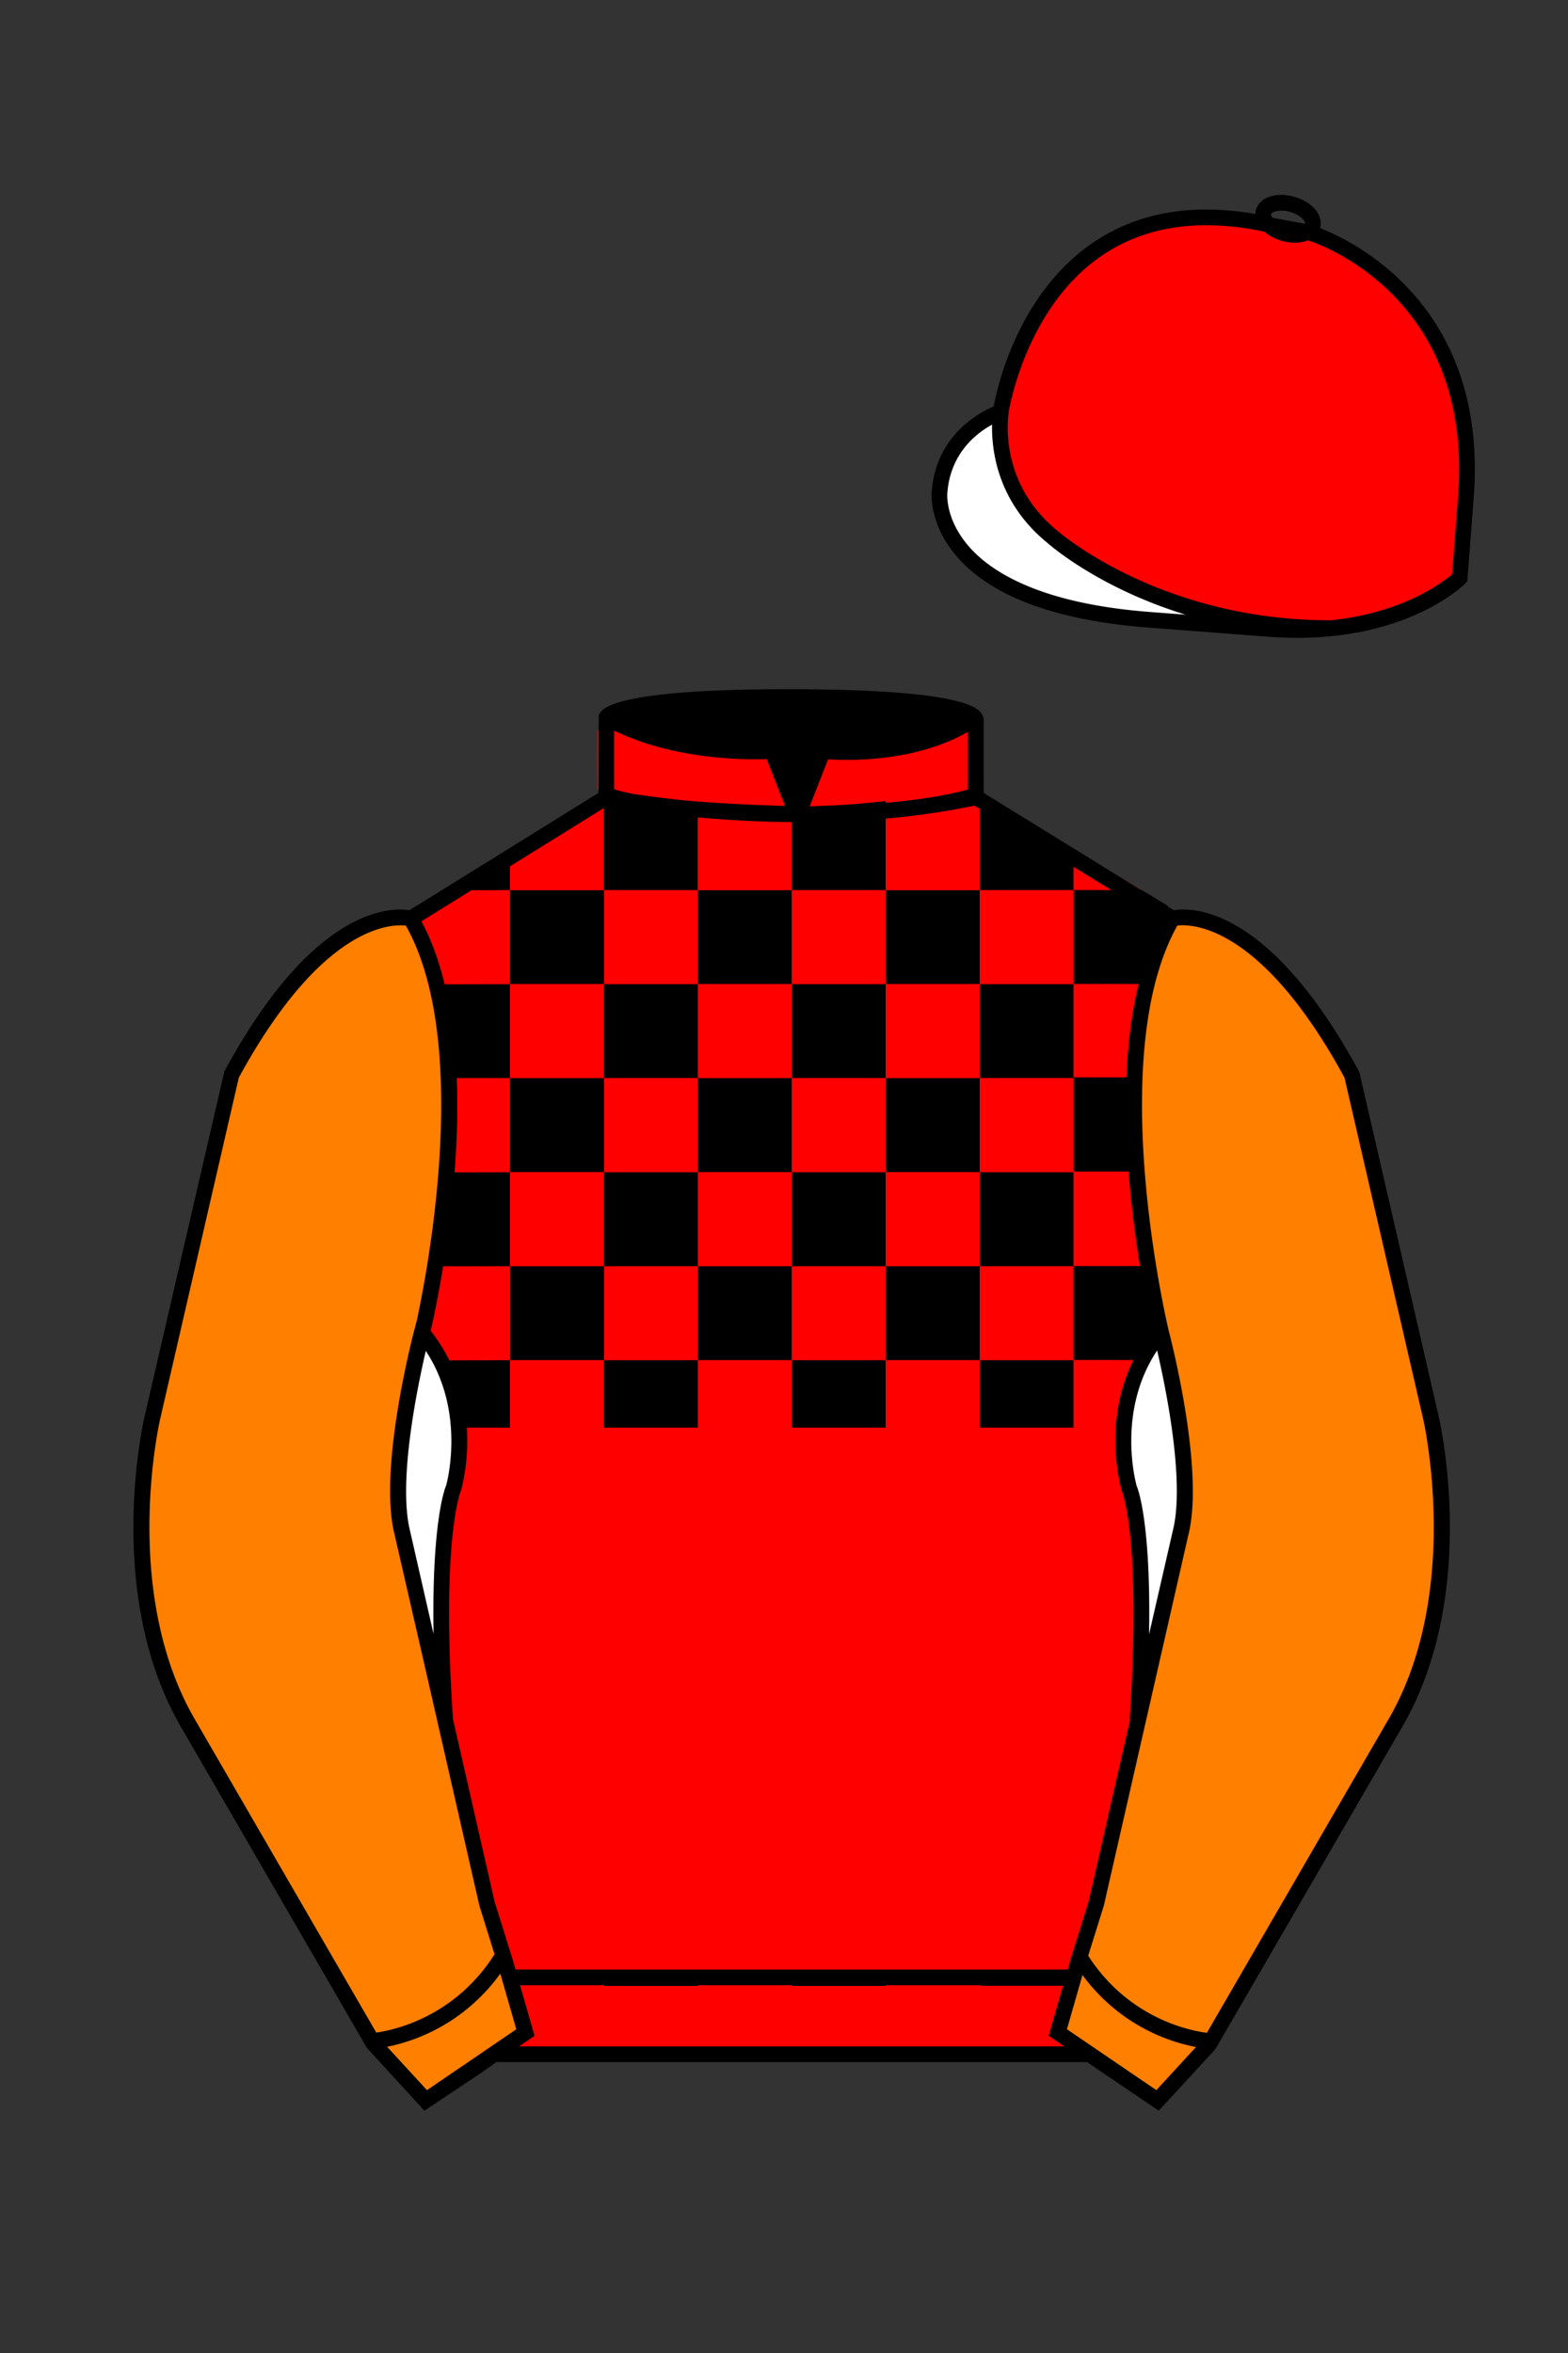 
<svg xmlns="http://www.w3.org/2000/svg" viewBox="0 0 100 150">

	<rect x="0" y="0" width="100" height="150" fill="#333333" stroke="none"/>

	<path d="M74.752 58.99s5.164-1.613 11.451 9.961l5.025 21.795s2.623 11.087-2.232 19.497l-11.869 20.482-3.318 3.605-4.346-2.944H31.484l-1.03.731-3.317 2.213-1.658-1.802-1.659-1.803-5.936-10.241-5.936-10.241c-2.427-4.205-2.985-9.08-2.936-12.902.049-3.823.705-6.595.705-6.595l2.512-10.897 2.512-10.898c3.144-5.787 6.007-8.277 8.084-9.321 2.077-1.043 3.368-.64 3.368-.64l6.228-3.865 6.229-3.865v-5.08s.087-.328 1.571-.655c1.483-.328 4.364-.655 9.95-.655 6.222 0 9.232.368 10.689.737 1.455.369 1.357.737 1.357.737v4.916l12.535 7.73z" fill="#FF0000"></path>

<defs><style>.cls-1{fill:#fff;}</style></defs><polygon points="32.53 54.11 32.53 56.75 28.27 56.75 32.53 54.11" fill="#000000"></polygon><polygon points="38.52 50.76 38.52 56.75 32.53 56.75 32.53 54.11 37.94 50.76 38.52 50.76" fill="#FF0000"></polygon><path d="M32.53,56.75v6H27.16a15.11,15.11,0,0,0-.63-2V57.83l1-.64.05,0,.66-.41Z" fill="#FF0000"></path><rect x="32.53" y="56.75" width="5.99" height="5.99" fill="#000000"></rect><path d="M32.53,62.74v6H28c0-.8-.08-1.6-.16-2.38,0-.12,0-.23-.05-.35a24.09,24.09,0,0,0-.59-3.26Z" fill="#000000"></path><rect x="32.53" y="62.74" width="5.99" height="5.99" fill="#FF0000"></rect><path d="M32.53,68.73v6H27.82a49.55,49.55,0,0,0,.14-6Z" fill="#FF0000"></path><rect x="32.53" y="68.73" width="5.99" height="5.99" fill="#000000"></rect><path d="M32.53,74.73v6H27.08c.25-1.53.52-3.38.69-5.4l0-.37c0-.07,0-.14,0-.22Z" fill="#000000"></path><rect x="32.53" y="74.73" width="5.99" height="5.99" fill="#FF0000"></rect><path d="M32.53,80.72v6h-5l-.15-.25a9.64,9.64,0,0,0-.88-1.53V83.69c0-.17.08-.37.12-.59s0-.15,0-.23l.15-.77v0c.07-.41.15-.86.23-1.35Z" fill="#FF0000"></path><rect x="32.53" y="80.72" width="0.01" height="5.99" fill="#000000"></rect><rect x="32.54" y="80.72" width="5.98" height="5.99" fill="#000000"></rect><rect x="32.53" y="80.72" width="0.01" height="5.99" fill="#FF0000"></rect><path d="M32.53,86.71v6H28.81a12.66,12.66,0,0,0-.17-2.91,0,0,0,0,0,0,0,10,10,0,0,0-1.07-3.07Z" fill="#000000"></path><rect x="32.53" y="86.71" width="5.99" height="5.99" fill="#FF0000"></rect><path d="M32.53,92.7v6H27.85a16.89,16.89,0,0,1,.65-4,10.3,10.3,0,0,0,.31-2Z" fill="#FF0000"></path><rect x="32.53" y="92.7" width="5.99" height="5.99" fill="#000000"></rect><path d="M32.53,98.69v6h-5c0-.27.05-.54.07-.81l.08.33c0-.47,0-.91,0-1.34,0-.21,0-.41,0-.61v-.2c0-1.33.07-2.44.15-3.36Z" fill="#000000"></path><rect x="32.53" y="98.69" width="5.99" height="5.99" fill="#FF0000"></rect><path d="M32.53,104.68v6H28l-.34-1.48-.59-2.57a11.12,11.12,0,0,0,.45-1.94Z" fill="#FF0000"></path><rect x="32.53" y="104.68" width="5.99" height="5.99" fill="#000000"></rect><polygon points="32.53 110.67 32.53 116.67 29.41 116.67 28.53 112.83 28.31 111.86 28.04 110.71 28.03 110.67 32.53 110.67" fill="#000000"></polygon><rect x="32.53" y="110.67" width="5.99" height="5.99" fill="#FF0000"></rect><polygon points="32.53 116.67 32.53 122.66 30.91 122.66 30.5 121.4 29.72 118.03 29.69 117.89 29.41 116.67 32.53 116.67" fill="#FF0000"></polygon><rect x="32.53" y="116.67" width="5.99" height="5.99" fill="#000000"></rect><path d="M32.53,122.67v4h-.4l-.22-.77,0,0a10.31,10.31,0,0,0-.35-1.27v0l-.63-1.92Z" fill="#000000"></path><path d="M38.52,122.66v3.94H33v0l-.51,0v-4Z" fill="#FF0000"></path><path d="M44.51,51.05v5.7h-6v-6h3.31C42.61,50.86,43.51,51,44.51,51.05Z" fill="#000000"></path><path d="M50.5,51.4v5.35h-6v-5.7c1.6.15,3.46.28,5.47.31h0Z" fill="#FF0000"></path><rect x="38.52" y="56.75" width="5.99" height="5.99" fill="#FF0000"></rect><rect x="44.51" y="56.75" width="5.99" height="5.99" fill="#000000"></rect><rect x="38.52" y="62.74" width="5.99" height="5.99" fill="#000000"></rect><rect x="44.51" y="62.74" width="5.99" height="5.99" fill="#FF0000"></rect><rect x="38.52" y="68.73" width="5.99" height="5.99" fill="#FF0000"></rect><rect x="44.51" y="68.73" width="5.99" height="5.99" fill="#000000"></rect><rect x="38.52" y="74.73" width="5.99" height="5.99" fill="#000000"></rect><rect x="44.51" y="74.73" width="5.99" height="5.99" fill="#FF0000"></rect><rect x="38.52" y="80.72" width="5.99" height="5.99" fill="#FF0000"></rect><rect x="44.51" y="80.72" width="5.99" height="5.99" fill="#000000"></rect><rect x="38.52" y="86.71" width="5.99" height="5.99" fill="#000000"></rect><rect x="44.51" y="86.71" width="5.99" height="5.99" fill="#FF0000"></rect><rect x="38.52" y="92.7" width="5.99" height="5.99" fill="#FF0000"></rect><rect x="44.51" y="92.7" width="5.99" height="5.99" fill="#000000"></rect><rect x="38.52" y="98.69" width="5.99" height="5.99" fill="#000000"></rect><rect x="44.51" y="98.69" width="5.99" height="5.99" fill="#FF0000"></rect><rect x="38.52" y="104.68" width="5.99" height="5.99" fill="#FF0000"></rect><rect x="44.51" y="104.68" width="5.99" height="5.99" fill="#000000"></rect><rect x="38.52" y="110.67" width="5.99" height="5.99" fill="#000000"></rect><rect x="44.51" y="110.67" width="5.99" height="5.99" fill="#FF0000"></rect><rect x="38.52" y="116.67" width="5.99" height="5.99" fill="#FF0000"></rect><rect x="44.51" y="116.67" width="5.99" height="5.99" fill="#000000"></rect><rect x="38.52" y="122.66" width="5.99" height="3.94" fill="#000000"></rect><rect x="44.51" y="122.66" width="5.99" height="3.94" fill="#FF0000"></rect><path d="M56.49,51.06v5.69h-6V51.4c.3,0,.6,0,.9,0A8.31,8.31,0,0,0,53,51.27C54.3,51.23,55.47,51.15,56.49,51.06Z" fill="#000000"></path><path d="M62.48,50.76v6h-6V51.06c1-.09,1.85-.19,2.57-.3Z" fill="#FF0000"></path><rect x="50.5" y="56.75" width="5.99" height="5.99" fill="#FF0000"></rect><rect x="56.49" y="56.75" width="5.99" height="5.99" fill="#000000"></rect><rect x="50.5" y="62.74" width="5.99" height="5.99" fill="#000000"></rect><rect x="56.49" y="62.74" width="5.99" height="5.99" fill="#FF0000"></rect><rect x="50.5" y="68.73" width="5.99" height="5.99" fill="#FF0000"></rect><rect x="56.49" y="68.73" width="5.99" height="5.99" fill="#000000"></rect><rect x="50.5" y="74.73" width="5.99" height="5.99" fill="#000000"></rect><rect x="56.49" y="74.73" width="5.99" height="5.99" fill="#FF0000"></rect><rect x="50.5" y="80.72" width="5.99" height="5.99" fill="#FF0000"></rect><rect x="56.49" y="80.72" width="5.99" height="5.99" fill="#000000"></rect><rect x="50.5" y="86.71" width="5.99" height="5.99" fill="#000000"></rect><rect x="56.49" y="86.71" width="5.99" height="5.99" fill="#FF0000"></rect><rect x="50.5" y="92.7" width="5.99" height="5.99" fill="#FF0000"></rect><rect x="56.49" y="92.7" width="5.99" height="5.99" fill="#000000"></rect><rect x="50.5" y="98.69" width="5.99" height="5.99" fill="#000000"></rect><rect x="56.49" y="98.69" width="5.99" height="5.99" fill="#FF0000"></rect><rect x="50.5" y="104.68" width="5.99" height="5.99" fill="#FF0000"></rect><rect x="56.49" y="104.68" width="5.99" height="5.99" fill="#000000"></rect><rect x="50.5" y="110.67" width="5.99" height="5.99" fill="#000000"></rect><rect x="56.49" y="110.67" width="5.99" height="5.99" fill="#FF0000"></rect><rect x="50.5" y="116.67" width="5.99" height="5.99" fill="#FF0000"></rect><rect x="56.49" y="116.67" width="5.99" height="5.99" fill="#000000"></rect><rect x="50.5" y="122.66" width="5.99" height="3.94" fill="#000000"></rect><rect x="56.49" y="122.66" width="5.99" height="3.94" fill="#FF0000"></rect><polygon points="68.47 54.15 68.47 56.75 62.48 56.75 62.48 50.76 62.8 50.76 68.47 54.15" fill="#000000"></polygon><polygon points="72.81 56.75 68.47 56.75 68.47 54.15 72.81 56.75" fill="#FF0000"></polygon><rect x="62.48" y="56.75" width="5.99" height="5.99" fill="#FF0000"></rect><path d="M74.47,57.74v2.55a16.82,16.82,0,0,0-.85,2.45H68.47v-6h4.34l.12.07.47.28Z" fill="#000000"></path><rect x="62.48" y="62.74" width="5.99" height="5.99" fill="#000000"></rect><path d="M73.62,62.74c-.06.23-.12.46-.17.69a22.83,22.83,0,0,0-.4,2.27c0,.26-.07.53-.1.8-.06.55-.11,1.11-.14,1.68,0,.18,0,.37,0,.55H68.47v-6Z" fill="#FF0000"></path><rect x="62.48" y="68.73" width="5.99" height="5.99" fill="#FF0000"></rect><path d="M72.9,74.68v0H68.47v-6h4.32A47,47,0,0,0,72.9,74.68Z" fill="#000000"></path><rect x="62.48" y="74.73" width="5.99" height="5.99" fill="#000000"></rect><path d="M73.59,80.72H68.47v-6H72.9v.11C73.06,77,73.33,79.06,73.59,80.72Z" fill="#FF0000"></path><rect x="62.48" y="80.72" width="5.98" height="5.99" fill="#FF0000"></rect><rect x="68.46" y="80.72" width="0.01" height="5.99" fill="#000000"></rect><path d="M74.44,85.05a12.17,12.17,0,0,0-.63,1.11.18.18,0,0,1,0-.06h0c-.14.2-.26.41-.38.61H68.47v-6h5.12c.09.62.19,1.19.28,1.7s.23,1.18.31,1.58h0l.12.54.08.36A1.24,1.24,0,0,1,74.44,85.05Z" fill="#000000"></path><rect x="68.46" y="80.72" width="0.01" height="5.99" fill="#FF0000"></rect><rect x="62.48" y="86.71" width="5.99" height="5.99" fill="#000000"></rect><path d="M73.42,86.71a9.37,9.37,0,0,0-1.06,2.88h0a11.89,11.89,0,0,0-.19,3.11H68.47v-6Z" fill="#FF0000"></path><rect x="62.48" y="92.7" width="5.99" height="5.99" fill="#FF0000"></rect><path d="M73.16,98.69H68.47v-6h3.69a12.3,12.3,0,0,0,.34,2.1A16,16,0,0,1,73.16,98.69Z" fill="#000000"></path><rect x="62.48" y="98.69" width="5.98" height="5.99" fill="#000000"></rect><rect x="68.46" y="98.69" width="0.01" height="5.99" fill="#FF0000"></rect><path d="M73.3,102.86v1.19h0c0,.21-.05.42-.07.63H68.47v-6h4.68C73.23,99.78,73.29,101.15,73.3,102.86Z" fill="#FF0000"></path><rect x="68.46" y="98.69" width="0.01" height="5.99" fill="#000000"></rect><rect x="62.48" y="104.68" width="5.99" height="5.99" fill="#FF0000"></rect><path d="M73.44,107.81l-.44,2h-.08l-.2.88H68.47v-6h4.76a10.24,10.24,0,0,0,0,1.66A11.56,11.56,0,0,0,73.44,107.81Z" fill="#000000"></path><rect x="62.48" y="110.67" width="5.99" height="5.99" fill="#000000"></rect><polygon points="72.72 110.67 72.61 111.14 72.61 111.16 71.34 116.67 68.47 116.67 68.47 110.67 72.72 110.67" fill="#FF0000"></polygon><rect x="62.48" y="116.67" width="5.99" height="5.99" fill="#FF0000"></rect><polygon points="71.34 116.67 70.92 118.47 70.2 121.6 69.86 122.66 68.47 122.66 68.47 116.67 71.34 116.67" fill="#000000"></polygon><path d="M68.47,122.66v3.93l-.5,0c-.16,0-.31,0-.46,0h-5v-3.94Z" fill="#000000"></path><path d="M69.26,124.54l0,0h0a9.61,9.61,0,0,0-.36,1.3l-.06-.08-.21.86h-.2v-3.93h1.39Z" fill="#FF0000"></path>

  <path fill="#FF0000" d="M73.3,103.52c0-.33,0-.66,0-.97-.05-5.96-.81-7.66-.81-7.75,0-.03-.13-.49-.24-1.23-.09-.66-.16-1.55-.09-2.56H28.79c.11,1.49-.08,2.71-.2,3.3-.05.25-.09.39-.09.39,0,.1-.84,2.06-.81,8.8,0,.23,0,.46.01.7h0c0,.18,0,.37,0,.56.02.82-.11,1.63-.44,2.37-.01.03-.02.06-.03.08l.25,1.07.73,3.19.11.47.1.43.62,2.69.27,1.18.66,2.85.53,2.31.79,2.41.25.78h0c-.31.49-.64.93-.98,1.32h39.78c-.09-.1-.18-.2-.26-.31-.27-.34-.53-.7-.78-1.1l-.05.03.95-2.93,1.2-5.19.45-1.97.64-2.8.43-1.85h.08s.3-1.33.3-1.33l.26-1.18c-.51-1.16-.6-2.52-.26-3.75Z"></path>

<g id="CAP">
	<path fill="#FF0000" d="M83.483 14.819s11.045 3.167 10.006 16.831l-.299 3.929-.098 1.266s-3.854 3.878-12.191 3.244l-7.594-.578c-14.146-1.076-13.389-8.132-13.389-8.132.299-3.929 3.901-5.104 3.901-5.104s2.192-14.981 16.72-12.033l.391.107 2.553.47z"></path>
<g id="CAP"><g id="PEAK"><path d="M63.8,26.2a9,9,0,0,0,3,7.76c3.71,3.09,12.89,6.12,12.89,6.12s-16-.32-18.06-4.83C61.6,35.25,56.69,30.28,63.8,26.2Z" fill="#FFFFFF"></path></g></g></g>

	<path fill="#FF7F00" d="M27.109 134.103l2.913-1.944 1.434-.999 2.014-1.385-1.298-4.521-1.154-3.698-5.45-23.896c-.876-4.191 1.314-12.492 1.314-12.492s4.328-17.817-.715-26.405c0 0-5.164-1.613-11.452 9.961L9.69 90.519s-2.623 11.088 2.231 19.498l11.871 20.482 3.317 3.604"></path>


	<path fill="#FF7F00" d="M73.785 134.1l-2.912-1.944-1.434-1-2.014-1.384 1.297-4.521 1.154-3.698 5.451-23.896c.875-4.191-1.314-12.493-1.314-12.493s-4.328-17.816.715-26.404c0 0 5.164-1.613 11.451 9.961l5.025 21.795s2.623 11.087-2.232 19.497l-11.869 20.482-3.318 3.605"></path>


	<path fill="#FF0000" d="M47.835 48.387l1.188 2.979s-8-.104-10.917-1.063v-3.75c0 .001 3.843 2.084 9.729 1.834zm3.948 0l-1.219 3c5.563.094 10.125-1.063 10.125-1.063v-3.688c-3.656 2.033-8.906 1.751-8.906 1.751z"></path>


	<path fill="#fff" d="M25.587 97.434c-.875-4.191 1.313-12.492 1.313-12.492 3.678 4.398 2.014 9.944 2.014 9.944s-1.313 2.917-.525 14.753l-2.802-12.205z"></path>
	<path fill="#fff" d="M75.345 97.434c.877-4.191-1.313-12.492-1.313-12.492-3.678 4.398-2.014 9.944-2.014 9.944s1.313 2.917.525 14.753l2.802-12.205z"></path>
	<path d="M84.819 40.543c-11.27 0-17.779-5.718-18.052-5.961-4.297-3.521-3.444-8.346-3.406-8.55l.982.184c-.033.181-.769 4.457 3.075 7.606.08.071 6.532 5.721 17.403 5.721h.09l.002 1h-.094z
	M82.73 40.661c-.596 0-1.218-.023-1.867-.072l-7.593-.579c-6.005-.457-10.158-2.021-12.344-4.647-1.696-2.038-1.513-3.956-1.504-4.037.271-3.571 3.034-5.027 3.952-5.415.256-1.371 1.571-7.096 6.191-10.343 2.977-2.091 6.7-2.705 11.074-1.816l.423.115 2.559.471c.114.033 11.425 3.44 10.367 17.35l-.411 5.379-.13.13c-.151.154-3.53 3.464-10.717 3.464zm-5.795-26.304c-2.591 0-4.87.677-6.794 2.03-4.813 3.383-5.817 9.896-5.826 9.961l-.045.305-.294.098c-.134.044-3.289 1.132-3.558 4.667-.008.078-.137 1.629 1.303 3.337 1.386 1.645 4.527 3.718 11.625 4.258l7.594.578c7.166.546 10.944-2.356 11.67-2.982l.381-4.997c.977-12.83-9.1-16.144-9.624-16.307l-2.958-.58a17.567 17.567 0 0 0-3.474-.368z
	M82.73 40.661c-.596 0-1.218-.023-1.867-.072l-7.593-.579c-6.005-.457-10.158-2.021-12.344-4.647-1.696-2.038-1.513-3.956-1.504-4.037.271-3.571 3.034-5.027 3.952-5.415.256-1.371 1.571-7.096 6.191-10.343 2.977-2.091 6.7-2.705 11.074-1.816l.423.115 2.559.471c.114.033 11.425 3.44 10.367 17.35l-.411 5.379-.13.13c-.151.154-3.53 3.464-10.717 3.464zm-5.795-26.304c-2.591 0-4.87.677-6.794 2.03-4.813 3.383-5.817 9.896-5.826 9.961l-.045.305-.294.098c-.134.044-3.289 1.132-3.558 4.667-.008.078-.137 1.629 1.303 3.337 1.386 1.645 4.527 3.718 11.625 4.258l7.594.578c7.166.546 10.944-2.356 11.67-2.982l.381-4.997c.977-12.83-9.1-16.144-9.624-16.307l-2.958-.58a17.567 17.567 0 0 0-3.474-.368z
	M82.574 15.469a3.11 3.11 0 0 1-.82-.114c-.686-.19-1.256-.589-1.524-1.066-.169-.299-.215-.613-.132-.908.223-.802 1.273-1.161 2.436-.838.685.189 1.255.587 1.524 1.065.169.299.215.614.132.91-.082.295-.282.54-.58.709-.285.16-.646.242-1.036.242zm-.858-2.042c-.389 0-.63.131-.655.223-.009.033.005.087.039.147.104.185.409.452.922.594.513.143.91.07 1.095-.035.061-.035.101-.074.109-.107l.001-.002c.01-.033-.005-.088-.04-.149-.104-.185-.408-.451-.92-.593a2.105 2.105 0 0 0-.551-.078z
	M73.901 134.551l-7.018-4.773 1.396-4.866 1.157-3.71 5.441-23.858c.839-4.021-1.289-12.173-1.311-12.254-.181-.745-4.32-18.123.767-26.785l.099-.167.184-.057c.229-.071 5.632-1.596 12.04 10.199l.048.126 5.025 21.795c.108.458 2.611 11.375-2.287 19.859L77.51 130.632l-3.609 3.919zm-5.857-5.19l5.701 3.883 2.991-3.249 11.842-20.436c4.696-8.134 2.204-19.022 2.179-19.131l-5.011-21.731c-5.364-9.843-9.742-9.825-10.658-9.696-4.709 8.387-.593 25.667-.55 25.842.088.334 2.206 8.455 1.317 12.714l-5.453 23.905-1.164 3.736-1.194 4.163zM27.069 134.554l-3.671-4.006-11.871-20.482c-4.897-8.485-2.394-19.403-2.284-19.864l5.071-21.919c6.411-11.799 11.813-10.27 12.04-10.199l.185.057.098.167c5.087 8.663.948 26.041.77 26.776-.024.091-2.152 8.245-1.31 12.271l5.448 23.888 1.144 3.661 1.4 4.877-7.02 4.773zm-2.834-4.555l2.99 3.248 5.702-3.883-1.198-4.175-1.151-3.688-5.46-23.934c-.893-4.267 1.227-12.388 1.317-12.731.04-.165 4.155-17.44-.551-25.829-.909-.107-5.339-.069-10.661 9.692l-5.008 21.729c-.026.111-2.519 11.001 2.176 19.136l11.844 20.435z
	M23.777 130.604l-.057-.998c.049-.003 4.939-.348 7.894-5.146l.852.523c-3.237 5.258-8.468 5.609-8.689 5.621z
	M27.903 109.751l-2.805-12.215c-.89-4.259 1.229-12.379 1.319-12.723l.247-.935.621.742c3.807 4.551 2.18 10.171 2.109 10.408-.034.087-1.268 3.124-.505 14.576l-.986.147zm-1.827-12.425l1.575 6.859c-.126-7.325.762-9.403.808-9.505-.004 0 1.317-4.618-1.323-8.591-.54 2.327-1.721 8.062-1.06 11.237zM51.09 52.412c-6.99 0-12.442-1.079-12.523-1.095l.198-.98c.12.025 12.197 2.409 23.363.001l.211.978c-3.813.822-7.727 1.096-11.249 1.096z
	M51.547 52.42l-.754-.02c-10.628-.278-12.238-1.21-12.453-1.394l.65-.76-.325.38.288-.408c.059.036 1.529.871 11.112 1.161l-1.17-2.989c-1.409.054-6.492.059-10.477-2.209l.494-.869c4.315 2.455 10.223 2.065 10.282 2.063l.367-.026 1.986 5.071z
	M50.904 52.404h-.733l1.983-5.065.379.041c.058.007 5.735.577 9.436-2.061l.58.814c-3.475 2.477-8.334 2.363-9.738 2.272L51.638 51.4c7.338-.069 10.418-1.167 10.449-1.178l.344.939c-.139.051-3.485 1.243-11.527 1.243z
	M73.031 109.751l-.986-.146c.762-11.452-.472-14.489-.484-14.519-.092-.295-1.719-5.915 2.088-10.466l.621-.742.246.935c.091.344 2.209 8.465 1.318 12.723l-.002.01-2.801 12.205zm.766-23.661c-2.652 3.985-1.314 8.603-1.3 8.652.027.051.912 2.12.786 9.44l1.573-6.856c.663-3.176-.518-8.911-1.059-11.236zM32.544 125.555h35.971v1H32.544zM77.101 130.604c-.222-.012-5.455-.362-8.689-5.621l.852-.523c2.964 4.818 7.844 5.144 7.893 5.146l-.056.998zM50.949 44.453c9.949 0 11.197 1.295 11.197 1.295-3.447 2.682-9.653 2.065-9.653 2.065l-1.61 3.884-1.652-3.822c-8.023 0-10.431-2.188-10.431-2.188s1.083-1.234 12.149-1.234z
	M73.899 134.553l-4.575-3.1H31.658l-.9.639-3.685 2.459-3.671-4.007-11.871-20.482c-2.565-4.445-3.049-9.609-3.003-13.16.049-3.834.691-6.588.719-6.703l5.071-21.919c2.657-4.891 5.449-8.097 8.299-9.529 1.731-.87 2.992-.805 3.498-.724l12.051-7.479.017-4.93c.111-.418.748-.75 1.947-1.015 2.004-.442 5.388-.667 10.058-.667 5.202 0 8.839.253 10.812.752.907.23 1.427.502 1.636.857a.696.696 0 0 1 .099.391v4.611l12.125 7.479c1.135-.186 6.067-.296 11.799 10.253l.048.126L91.732 90.2c.108.458 2.611 11.375-2.287 19.859L77.51 130.632l-3.611 3.921zm-49.659-4.558l2.99 3.249 4.109-2.791h38.292l4.116 2.789 2.989-3.247 11.842-20.436c4.701-8.143 2.204-19.022 2.179-19.131l-5.011-21.732c-5.95-10.916-10.79-9.678-10.836-9.661l-.212.061-.194-.114-12.771-7.877v-5.079c-.095-.068-.353-.209-.98-.369-1.301-.329-4.189-.722-10.566-.722-5.727 0-8.513.35-9.842.644-.712.157-1.041.303-1.179.382v5.143l-12.887 7.998-.218-.068c-.006-.002-1.155-.315-2.994.609-1.825.917-4.664 3.233-7.837 9.053l-5.008 21.729c-.007.03-.645 2.771-.692 6.489-.044 3.425.417 8.398 2.869 12.646l11.841 20.435zm14.835-83.971z
	" fill="#000000"></path>

</svg>
